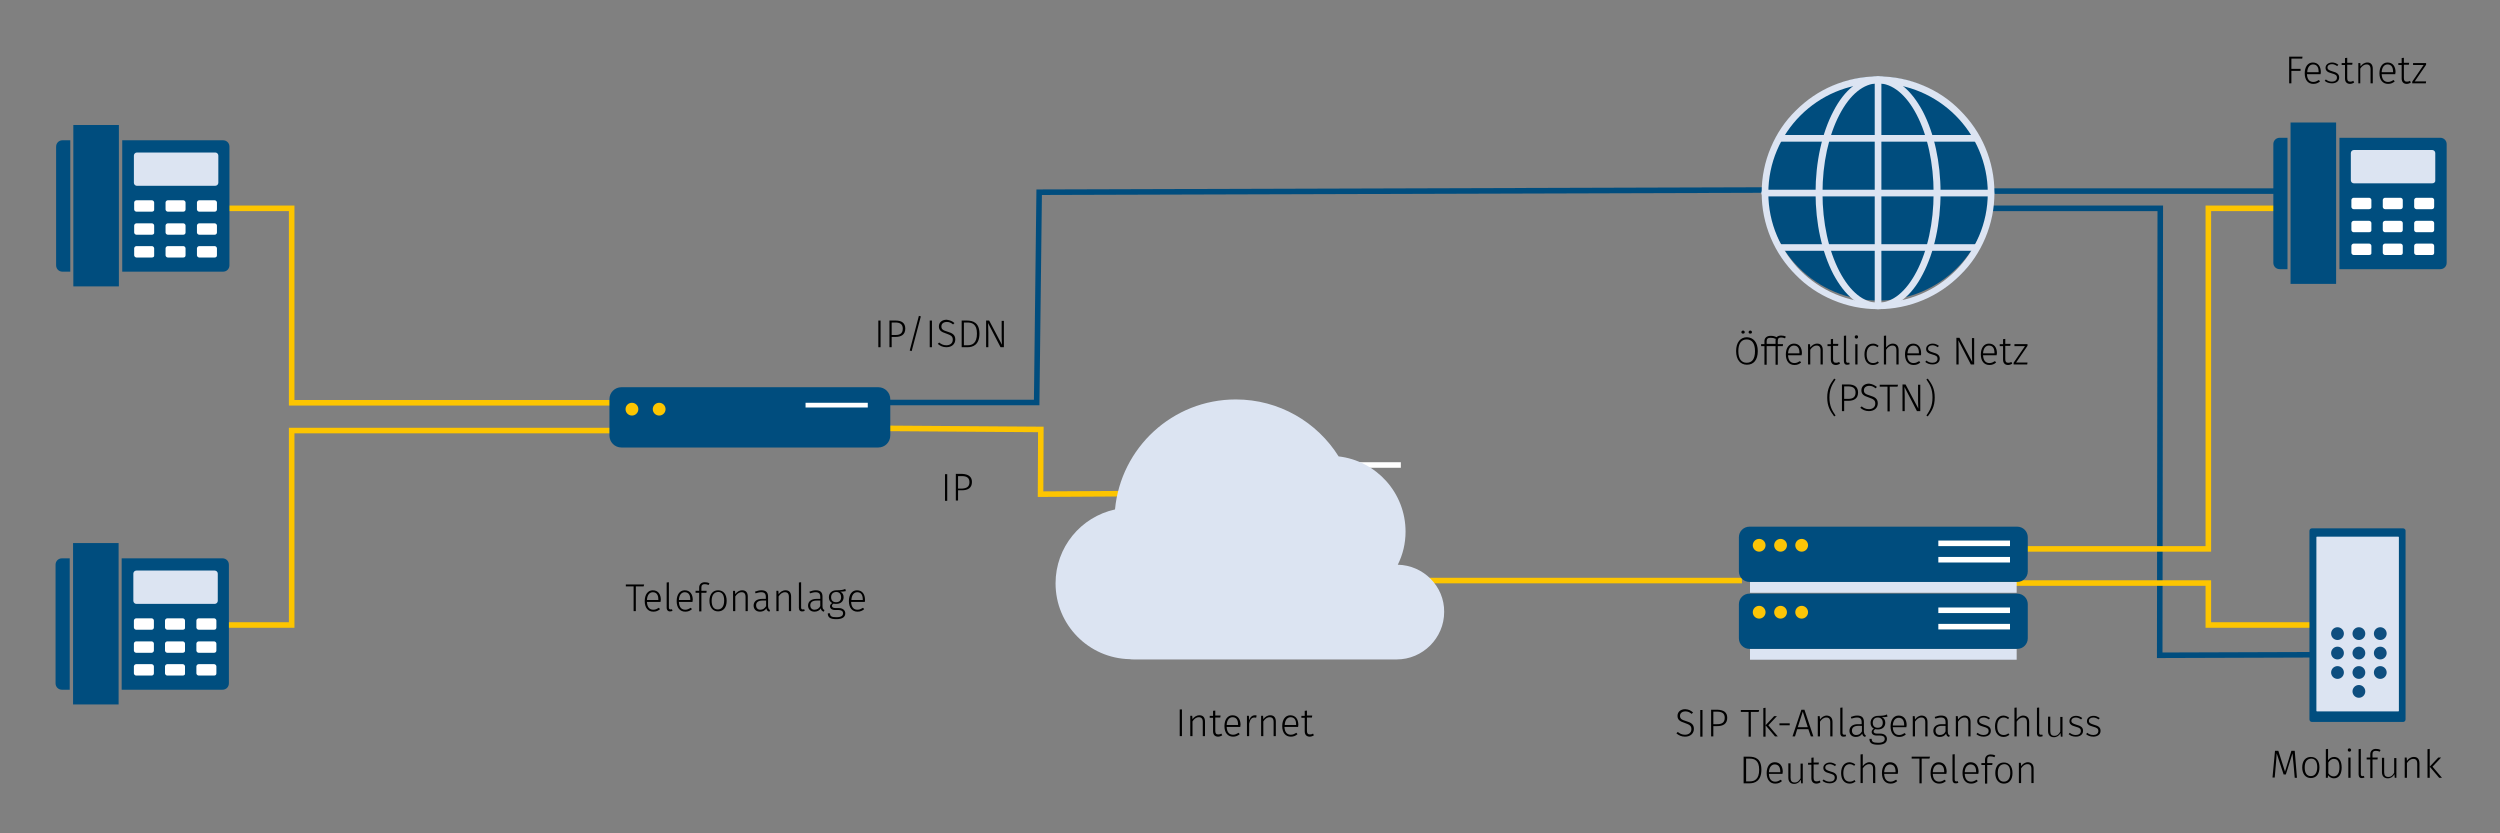 <?xml version="1.0" encoding="utf-8"?>
<!-- Generator: Adobe Illustrator 24.3.0, SVG Export Plug-In . SVG Version: 6.00 Build 0)  -->
<svg version="1.1" xmlns="http://www.w3.org/2000/svg" xmlns:xlink="http://www.w3.org/1999/xlink" x="0px" y="0px"
	 viewBox="0 0 900 300" style="enable-background:new 0 0 900 300;" xml:space="preserve">
<rect x="0" y="0" width="900" height="300" fill="#808080" stroke="none"/>
<style type="text/css">
	.st0{display:none;}
	.st1{display:inline;fill:none;stroke:#000000;stroke-width:0.1;stroke-miterlimit:10;}
	.st2{fill:#FFFFFF;}
	.st3{fill:none;stroke:#004D7E;stroke-width:2;stroke-miterlimit:10;}
	.st4{fill:none;stroke:#FDC500;stroke-width:2;stroke-miterlimit:10;}
	.st5{fill:#004D7E;stroke:#FDC500;stroke-width:2;stroke-miterlimit:10;}
	.st6{fill:#004D7E;stroke:#004D7E;stroke-width:2;stroke-miterlimit:10;}
	.st7{fill:#DCE4F2;}
	.st8{fill:#004D7E;}
	.st9{fill:#004E7F;}
	.st10{fill:#0E4E7F;}
	.st11{fill:#FDC506;}
	.st12{fill:#004D7E;stroke:#004D7E;stroke-miterlimit:10;}
	.st13{fill:#FDC500;stroke:#004D7E;stroke-miterlimit:10;}
</style>
<g id="Ebene_2" class="st0">
</g>
<g id="Ebene_1">
	<g>
		<path d="M632.8,126.4c0,3.2-1.5,4.9-3.9,4.9c-2.3,0-3.9-1.7-3.9-4.9c0-3.2,1.6-5,3.9-5C631.2,121.5,632.8,123.2,632.8,126.4z
			 M625.8,126.4c0,2.9,1.2,4.2,3,4.2c1.9,0,3-1.3,3-4.2c0-2.9-1.2-4.2-3-4.2C627,122.2,625.8,123.5,625.8,126.4z M628.1,119.6
			c0,0.3-0.2,0.5-0.6,0.5s-0.6-0.2-0.6-0.5s0.2-0.6,0.6-0.6S628.1,119.3,628.1,119.6z M630.7,119.6c0,0.3-0.2,0.5-0.6,0.5
			s-0.6-0.2-0.6-0.5s0.2-0.6,0.6-0.6S630.7,119.3,630.7,119.6z"/>
		<path d="M640,122.7v1.2h1.9l-0.1,0.7H640v6.7h-0.8v-6.7H636v6.7h-0.8v-6.7H634v-0.7h1.2v-1.1c0-1.1,0.8-1.9,2.2-1.9
			c0.8,0,1.4,0.1,2.2,0.5c0.3-0.4,0.9-0.6,1.6-0.6c0.6,0,1.2,0.1,1.7,0.4l-0.3,0.6c-0.5-0.2-0.9-0.3-1.4-0.3
			C640.4,121.5,640,121.8,640,122.7z M639.2,122.7c0-0.3,0-0.5,0.1-0.7c-0.7-0.3-1.2-0.4-1.9-0.4c-1,0-1.4,0.4-1.4,1.2v1h3.2V122.7z
			"/>
		<path d="M648.6,127.9h-4.9c0.1,2,1,2.8,2.3,2.8c0.8,0,1.3-0.3,2-0.7l0.4,0.5c-0.7,0.6-1.4,0.9-2.4,0.9c-1.9,0-3.1-1.4-3.1-3.8
			c0-2.3,1.1-3.9,2.9-3.9c1.9,0,2.9,1.4,2.9,3.5C648.6,127.5,648.6,127.7,648.6,127.9z M647.8,127c0-1.6-0.6-2.6-2-2.6
			c-1.1,0-2,0.9-2.1,2.8h4.1V127z"/>
		<path d="M656.2,126v5.2h-0.8v-5.1c0-1.2-0.5-1.7-1.4-1.7c-1,0-1.7,0.6-2.3,1.5v5.3h-0.8v-7.3h0.7l0.1,1.2c0.6-0.8,1.4-1.4,2.5-1.4
			C655.5,123.7,656.2,124.6,656.2,126z"/>
		<path d="M662.4,130.9c-0.4,0.3-1,0.5-1.5,0.5c-1.1,0-1.8-0.7-1.8-1.9v-4.9h-1.2v-0.7h1.2v-1.8l0.8-0.1v1.8h1.9l-0.1,0.7h-1.8v4.8
			c0,0.9,0.3,1.3,1.1,1.3c0.4,0,0.8-0.1,1.1-0.3L662.4,130.9z"/>
		<path d="M663.8,130v-9.1l0.8-0.1v9.1c0,0.5,0.2,0.7,0.6,0.7c0.2,0,0.4,0,0.5-0.1l0.2,0.6c-0.2,0.1-0.5,0.2-0.8,0.2
			C664.3,131.4,663.8,130.9,663.8,130z"/>
		<path d="M668.9,121.3c0,0.3-0.2,0.6-0.6,0.6c-0.4,0-0.6-0.3-0.6-0.6s0.2-0.6,0.6-0.6C668.7,120.7,668.9,120.9,668.9,121.3z
			 M668.7,131.2h-0.8v-7.3h0.8V131.2z"/>
		<path d="M676.3,124.5l-0.4,0.5c-0.5-0.4-1-0.6-1.6-0.6c-1.3,0-2.3,1-2.3,3.2c0,2.1,0.9,3.1,2.3,3.1c0.7,0,1.2-0.2,1.7-0.6l0.4,0.5
			c-0.6,0.5-1.3,0.8-2.1,0.8c-1.9,0-3.1-1.4-3.1-3.8c0-2.4,1.2-3.9,3.1-3.9C675,123.7,675.6,123.9,676.3,124.5z"/>
		<path d="M683.5,126v5.2h-0.8v-5.1c0-1.2-0.5-1.7-1.4-1.7c-1,0-1.7,0.6-2.3,1.5v5.3h-0.8v-10.3l0.8-0.1v4.3
			c0.6-0.8,1.4-1.4,2.4-1.4C682.8,123.7,683.5,124.6,683.5,126z"/>
		<path d="M691.5,127.9h-4.9c0.1,2,1,2.8,2.3,2.8c0.8,0,1.3-0.3,2-0.7l0.4,0.5c-0.7,0.6-1.4,0.9-2.4,0.9c-1.9,0-3.1-1.4-3.1-3.8
			c0-2.3,1.1-3.9,2.9-3.9c1.9,0,2.9,1.4,2.9,3.5C691.6,127.5,691.6,127.7,691.5,127.9z M690.8,127c0-1.6-0.6-2.6-2-2.6
			c-1.1,0-2,0.9-2.1,2.8h4.1V127z"/>
		<path d="M698,124.5l-0.4,0.5c-0.6-0.4-1.2-0.7-1.9-0.7c-1,0-1.6,0.5-1.6,1.2c0,0.7,0.5,1,1.8,1.4c1.6,0.4,2.4,1,2.4,2.2
			c0,1.4-1.2,2.1-2.6,2.1c-1.2,0-2-0.4-2.6-0.9l0.4-0.5c0.6,0.5,1.3,0.8,2.2,0.8c1,0,1.8-0.5,1.8-1.4c0-0.9-0.4-1.2-1.9-1.6
			c-1.6-0.4-2.2-1-2.2-2c0-1.1,1-1.9,2.4-1.9C696.6,123.7,697.3,124,698,124.5z"/>
		<path d="M710.6,131.2h-1.1l-4.5-8.7c0,0.7,0.1,1.6,0.1,3.3v5.4h-0.8v-9.6h1.1l4.6,8.7c0-0.4-0.1-1.6-0.1-2.8v-5.8h0.8V131.2z"/>
		<path d="M718.8,127.9h-4.9c0.1,2,1,2.8,2.3,2.8c0.8,0,1.3-0.3,2-0.7l0.4,0.5c-0.7,0.6-1.4,0.9-2.4,0.9c-1.9,0-3.1-1.4-3.1-3.8
			c0-2.3,1.1-3.9,2.9-3.9c1.9,0,2.9,1.4,2.9,3.5C718.8,127.5,718.8,127.7,718.8,127.9z M718,127c0-1.6-0.6-2.6-2-2.6
			c-1.1,0-2,0.9-2.1,2.8h4.1V127z"/>
		<path d="M724.4,130.9c-0.4,0.3-1,0.5-1.5,0.5c-1.1,0-1.8-0.7-1.8-1.9v-4.9h-1.2v-0.7h1.2v-1.8l0.8-0.1v1.8h1.9l-0.1,0.7h-1.8v4.8
			c0,0.9,0.3,1.3,1.1,1.3c0.4,0,0.8-0.1,1.1-0.3L724.4,130.9z"/>
		<path d="M729.9,124.5l-4.1,6h4.1l-0.1,0.7h-4.9v-0.6l4.1-6h-3.8v-0.7h4.7V124.5z"/>
		<path d="M660.8,136.6c-1.2,1.8-2.2,3.4-2.2,6.5c0,3,0.9,4.6,2.2,6.5l-0.5,0.3c-1.4-1.9-2.5-3.6-2.5-6.8s1.1-4.9,2.5-6.8
			L660.8,136.6z"/>
		<path d="M668.9,141.3c0,2.2-1.5,3-3.6,3h-1.4v3.7h-0.8v-9.6h2.3C667.6,138.4,668.9,139.3,668.9,141.3z M668,141.3
			c0-1.6-1-2.2-2.7-2.2h-1.4v4.5h1.4C666.9,143.6,668,143.1,668,141.3z"/>
		<path d="M675.7,139.3l-0.5,0.5c-0.7-0.6-1.4-0.9-2.2-0.9c-1.2,0-2,0.6-2,1.6c0,1,0.5,1.4,2.2,1.9c1.7,0.5,2.8,1.1,2.8,2.8
			c0,1.6-1.2,2.8-3.2,2.8c-1.3,0-2.3-0.5-3.1-1.2l0.5-0.5c0.7,0.6,1.5,1,2.6,1c1.3,0,2.3-0.7,2.3-2c0-1.2-0.6-1.6-2.3-2.2
			c-1.9-0.6-2.7-1.2-2.7-2.6c0-1.4,1.1-2.4,2.8-2.4C674.2,138.3,674.9,138.7,675.7,139.3z"/>
		<path d="M683.1,139.2h-2.8v8.9h-0.8v-8.9h-2.8v-0.7h6.6L683.1,139.2z"/>
		<path d="M691.2,148h-1.1l-4.5-8.7c0,0.7,0.1,1.6,0.1,3.3v5.4h-0.8v-9.6h1.1l4.6,8.7c0-0.4-0.1-1.6-0.1-2.8v-5.8h0.8V148z"/>
		<path d="M696.5,143.1c0,3.3-1.1,4.9-2.5,6.8l-0.5-0.3c1.2-1.8,2.2-3.4,2.2-6.5c0-3.1-0.9-4.6-2.2-6.5l0.5-0.3
			C695.4,138.2,696.5,139.8,696.5,143.1z"/>
	</g>
	<g>
		<path d="M231.7,211.1h-2.8v8.9h-0.8v-8.9h-2.8v-0.7h6.6L231.7,211.1z"/>
		<path d="M237.8,216.7h-4.9c0.1,2,1,2.8,2.3,2.8c0.8,0,1.3-0.3,2-0.7l0.4,0.5c-0.7,0.6-1.4,0.9-2.4,0.9c-1.9,0-3.1-1.4-3.1-3.8
			c0-2.3,1.1-3.9,2.9-3.9c1.9,0,2.9,1.4,2.9,3.5C237.8,216.3,237.8,216.5,237.8,216.7z M237,215.8c0-1.6-0.6-2.6-2-2.6
			c-1.1,0-2,0.9-2.1,2.8h4.1V215.8z"/>
		<path d="M240,218.8v-9.1l0.8-0.1v9.1c0,0.5,0.2,0.7,0.6,0.7c0.2,0,0.4,0,0.5-0.1l0.2,0.6c-0.2,0.1-0.5,0.2-0.8,0.2
			C240.6,220.2,240,219.7,240,218.8z"/>
		<path d="M249.3,216.7h-4.9c0.1,2,1,2.8,2.3,2.8c0.8,0,1.3-0.3,2-0.7l0.4,0.5c-0.7,0.6-1.4,0.9-2.4,0.9c-1.9,0-3.1-1.4-3.1-3.8
			c0-2.3,1.1-3.9,2.9-3.9c1.9,0,2.9,1.4,2.9,3.5C249.3,216.3,249.3,216.5,249.3,216.7z M248.5,215.8c0-1.6-0.6-2.6-2-2.6
			c-1.1,0-2,0.9-2.1,2.8h4.1V215.8z"/>
		<path d="M252.5,211.5v1.2h1.9l-0.1,0.7h-1.8v6.7h-0.8v-6.7h-1.3v-0.7h1.3v-1.2c0-1.1,0.8-1.9,2-1.9c0.6,0,1.2,0.1,1.7,0.4
			l-0.3,0.6c-0.5-0.2-0.9-0.3-1.4-0.3C252.9,210.3,252.5,210.6,252.5,211.5z"/>
		<path d="M261.6,216.3c0,2.4-1.2,3.8-3.1,3.8c-1.9,0-3.1-1.5-3.1-3.8s1.2-3.8,3.1-3.8C260.4,212.5,261.6,213.9,261.6,216.3z
			 M256.2,216.3c0,2.1,0.8,3.1,2.2,3.1s2.3-1.1,2.3-3.2c0-2.1-0.8-3.1-2.2-3.1C257.1,213.2,256.2,214.2,256.2,216.3z"/>
		<path d="M269.2,214.8v5.2h-0.8v-5.1c0-1.2-0.5-1.7-1.4-1.7c-1,0-1.7,0.6-2.3,1.5v5.3h-0.8v-7.3h0.7l0.1,1.2
			c0.6-0.8,1.4-1.4,2.5-1.4C268.5,212.5,269.2,213.3,269.2,214.8z"/>
		<path d="M277.2,219.6l-0.2,0.6c-0.6-0.1-1-0.5-1.1-1.2c-0.5,0.8-1.3,1.2-2.3,1.2c-1.4,0-2.3-0.9-2.3-2.2c0-1.5,1.2-2.4,3-2.4h1.4
			v-0.7c0-1.2-0.5-1.7-1.7-1.7c-0.6,0-1.3,0.2-2,0.4l-0.2-0.6c0.8-0.3,1.5-0.5,2.3-0.5c1.7,0,2.4,0.8,2.4,2.3v3.5
			C276.6,219.2,276.8,219.4,277.2,219.6z M275.8,218.2v-2h-1.3c-1.5,0-2.3,0.6-2.3,1.7c0,1,0.6,1.6,1.5,1.6
			C274.7,219.5,275.3,219,275.8,218.2z"/>
		<path d="M284.8,214.8v5.2H284v-5.1c0-1.2-0.5-1.7-1.4-1.7c-1,0-1.7,0.6-2.3,1.5v5.3h-0.8v-7.3h0.7l0.1,1.2
			c0.6-0.8,1.4-1.4,2.5-1.4C284.1,212.5,284.8,213.3,284.8,214.8z"/>
		<path d="M287.6,218.8v-9.1l0.8-0.1v9.1c0,0.5,0.2,0.7,0.6,0.7c0.2,0,0.4,0,0.5-0.1l0.2,0.6c-0.2,0.1-0.5,0.2-0.8,0.2
			C288.1,220.2,287.6,219.7,287.6,218.8z"/>
		<path d="M296.8,219.6l-0.2,0.6c-0.6-0.1-1-0.5-1.1-1.2c-0.5,0.8-1.3,1.2-2.3,1.2c-1.4,0-2.3-0.9-2.3-2.2c0-1.5,1.2-2.4,3-2.4h1.4
			v-0.7c0-1.2-0.5-1.7-1.7-1.7c-0.6,0-1.3,0.2-2,0.4l-0.2-0.6c0.8-0.3,1.5-0.5,2.3-0.5c1.7,0,2.4,0.8,2.4,2.3v3.5
			C296.1,219.2,296.4,219.4,296.8,219.6z M295.3,218.2v-2H294c-1.5,0-2.3,0.6-2.3,1.7c0,1,0.6,1.6,1.5,1.6
			C294.2,219.5,294.9,219,295.3,218.2z"/>
		<path d="M304.5,212.8c-0.5,0.1-1.1,0.2-2,0.2c0.8,0.4,1.2,1,1.2,2c0,1.4-1,2.4-2.6,2.4c-0.4,0-0.7,0-1-0.1
			c-0.4,0.2-0.6,0.5-0.6,0.8c0,0.4,0.3,0.8,1.2,0.8h1.2c1.5,0,2.4,0.8,2.4,1.9c0,1.3-1,2.1-3.2,2.1c-2.2,0-3.1-0.6-3.1-2.1h0.8
			c0,1,0.5,1.4,2.3,1.4c1.7,0,2.4-0.5,2.4-1.4c0-0.8-0.6-1.2-1.7-1.2h-1.2c-1.2,0-1.8-0.6-1.8-1.3c0-0.5,0.3-0.9,0.8-1.2
			c-0.8-0.4-1.2-1.1-1.2-2.1c0-1.5,1.1-2.5,2.7-2.5c2,0,2.5-0.2,3.2-0.5L304.5,212.8z M299.2,215c0,1.2,0.7,1.8,1.8,1.8
			c1.2,0,1.8-0.7,1.8-1.8c0-1.1-0.6-1.9-1.8-1.9C299.8,213.2,299.2,213.9,299.2,215z"/>
		<path d="M311.3,216.7h-4.9c0.1,2,1,2.8,2.3,2.8c0.8,0,1.3-0.3,2-0.7l0.4,0.5c-0.7,0.6-1.4,0.9-2.4,0.9c-1.9,0-3.1-1.4-3.1-3.8
			c0-2.3,1.1-3.9,2.9-3.9c1.9,0,2.9,1.4,2.9,3.5C311.4,216.3,311.4,216.5,311.3,216.7z M310.6,215.8c0-1.6-0.6-2.6-2-2.6
			c-1.1,0-2,0.9-2.1,2.8h4.1V215.8z"/>
	</g>
	<g>
		<path d="M341,180.3h-0.8v-9.6h0.8V180.3z"/>
		<path d="M349.9,173.5c0,2.2-1.5,3-3.6,3h-1.4v3.7h-0.8v-9.6h2.3C348.6,170.7,349.9,171.6,349.9,173.5z M349,173.6
			c0-1.6-1-2.2-2.7-2.2h-1.4v4.5h1.4C347.9,175.8,349,175.3,349,173.6z"/>
	</g>
	<g>
		<path d="M824.1,20.4h4.8l-0.1,0.7h-3.9v3.7h3.3v0.7h-3.3V30h-0.8V20.4z"/>
		<path d="M835.4,26.7h-4.9c0.1,2,1,2.8,2.3,2.8c0.8,0,1.3-0.3,2-0.7l0.4,0.5c-0.7,0.6-1.4,0.9-2.4,0.9c-1.9,0-3.1-1.4-3.1-3.8
			c0-2.3,1.1-3.9,2.9-3.9c1.9,0,2.9,1.4,2.9,3.5C835.5,26.3,835.4,26.5,835.4,26.7z M834.7,25.8c0-1.6-0.6-2.6-2-2.6
			c-1.1,0-2,0.9-2.1,2.8h4.1V25.8z"/>
		<path d="M841.8,23.3l-0.4,0.5c-0.6-0.4-1.2-0.7-1.9-0.7c-1,0-1.6,0.5-1.6,1.2c0,0.7,0.5,1,1.8,1.4c1.6,0.4,2.4,1,2.4,2.2
			c0,1.4-1.2,2.1-2.6,2.1c-1.2,0-2-0.4-2.6-0.9l0.4-0.5c0.6,0.5,1.3,0.8,2.2,0.8c1,0,1.8-0.5,1.8-1.4c0-0.9-0.4-1.2-1.9-1.6
			c-1.6-0.4-2.2-1-2.2-2c0-1.1,1-1.9,2.4-1.9C840.4,22.5,841.1,22.8,841.8,23.3z"/>
		<path d="M847.5,29.7c-0.4,0.3-1,0.5-1.5,0.5c-1.1,0-1.8-0.7-1.8-1.9v-4.9h-1.2v-0.7h1.2v-1.8l0.8-0.1v1.8h1.9l-0.1,0.7H845v4.8
			c0,0.9,0.3,1.3,1.1,1.3c0.4,0,0.8-0.1,1.1-0.3L847.5,29.7z"/>
		<path d="M854.2,24.8V30h-0.8v-5.1c0-1.2-0.5-1.7-1.4-1.7c-1,0-1.7,0.6-2.3,1.5V30H849v-7.3h0.7l0.1,1.2c0.6-0.8,1.4-1.4,2.5-1.4
			C853.5,22.5,854.2,23.3,854.2,24.8z"/>
		<path d="M862.3,26.7h-4.9c0.1,2,1,2.8,2.3,2.8c0.8,0,1.3-0.3,2-0.7l0.4,0.5c-0.7,0.6-1.4,0.9-2.4,0.9c-1.9,0-3.1-1.4-3.1-3.8
			c0-2.3,1.1-3.9,2.9-3.9c1.9,0,2.9,1.4,2.9,3.5C862.3,26.3,862.3,26.5,862.3,26.7z M861.5,25.8c0-1.6-0.6-2.6-2-2.6
			c-1.1,0-2,0.9-2.1,2.8h4.1V25.8z"/>
		<path d="M867.9,29.7c-0.4,0.3-1,0.5-1.5,0.5c-1.1,0-1.8-0.7-1.8-1.9v-4.9h-1.2v-0.7h1.2v-1.8l0.8-0.1v1.8h1.9l-0.1,0.7h-1.8v4.8
			c0,0.9,0.3,1.3,1.1,1.3c0.4,0,0.8-0.1,1.1-0.3L867.9,29.7z"/>
		<path d="M873.4,23.3l-4.1,6h4.1l-0.1,0.7h-4.9v-0.6l4.1-6h-3.8v-0.7h4.7V23.3z"/>
	</g>
	<g>
		<path d="M826.9,280h-0.8l-0.4-4.6c-0.2-1.5-0.3-3.3-0.4-4.2l-2.4,7.6h-0.8l-2.5-7.6c0,1-0.2,2.7-0.3,4.1l-0.4,4.6h-0.8l0.9-9.6
			h1.2l2.4,7.5l2.3-7.5h1.2L826.9,280z"/>
		<path d="M835,276.3c0,2.4-1.2,3.8-3.1,3.8c-1.9,0-3.1-1.5-3.1-3.8c0-2.4,1.2-3.8,3.1-3.8C833.9,272.5,835,273.9,835,276.3z
			 M829.7,276.3c0,2.1,0.8,3.1,2.2,3.1s2.3-1.1,2.3-3.2c0-2.1-0.8-3.1-2.2-3.1C830.5,273.2,829.7,274.2,829.7,276.3z"/>
		<path d="M843,276.3c0,2.4-1,3.9-2.8,3.9c-0.9,0-1.6-0.5-2.1-1.1l-0.1,0.9h-0.7v-10.3l0.8-0.1v4.1c0.5-0.7,1.2-1.2,2.2-1.2
			C842,272.5,843,273.9,843,276.3z M842.2,276.3c0-2.2-0.7-3.1-2-3.1c-1,0-1.5,0.6-2,1.3v3.9c0.5,0.7,1.1,1.1,1.9,1.1
			C841.4,279.5,842.2,278.4,842.2,276.3z"/>
		<path d="M846.4,270c0,0.3-0.2,0.6-0.6,0.6c-0.4,0-0.6-0.3-0.6-0.6s0.2-0.6,0.6-0.6C846.2,269.5,846.4,269.7,846.4,270z M846.2,280
			h-0.8v-7.3h0.8V280z"/>
		<path d="M849.1,278.8v-9.1l0.8-0.1v9.1c0,0.5,0.2,0.7,0.6,0.7c0.2,0,0.4,0,0.5-0.1l0.2,0.6c-0.2,0.1-0.5,0.2-0.8,0.2
			C849.6,280.2,849.1,279.7,849.1,278.8z"/>
		<path d="M854.1,271.5v1.2h1.9l-0.1,0.7h-1.8v6.7h-0.8v-6.7H852v-0.7h1.3v-1.2c0-1.1,0.8-1.9,2-1.9c0.6,0,1.2,0.1,1.7,0.4l-0.3,0.6
			c-0.5-0.2-0.9-0.3-1.4-0.3C854.5,270.3,854.1,270.6,854.1,271.5z"/>
		<path d="M862.8,280h-0.7l-0.1-1.3c-0.5,0.9-1.3,1.5-2.4,1.5c-1.3,0-2.1-0.8-2.1-2.2v-5.2h0.8v5.2c0,1.2,0.5,1.7,1.5,1.7
			c1,0,1.6-0.6,2.1-1.5v-5.3h0.8V280z"/>
		<path d="M871,274.8v5.2h-0.8v-5.1c0-1.2-0.5-1.7-1.4-1.7c-1,0-1.7,0.6-2.3,1.5v5.3h-0.8v-7.3h0.7l0.1,1.2c0.6-0.8,1.4-1.4,2.5-1.4
			C870.3,272.5,871,273.3,871,274.8z"/>
		<path d="M874.7,280h-0.8v-10.3l0.8-0.1V280z M875.7,276l3.4,4h-1l-3.4-4l3.1-3.3h1L875.7,276z"/>
	</g>
	<g>
		<path d="M425.5,265h-0.8v-9.6h0.8V265z"/>
		<path d="M433.8,259.8v5.2H433v-5.1c0-1.2-0.5-1.7-1.4-1.7c-1,0-1.7,0.6-2.3,1.5v5.3h-0.8v-7.3h0.7l0.1,1.2
			c0.6-0.8,1.4-1.4,2.5-1.4C433.1,257.5,433.8,258.3,433.8,259.8z"/>
		<path d="M440,264.7c-0.4,0.3-1,0.5-1.5,0.5c-1.1,0-1.8-0.7-1.8-1.9v-4.9h-1.2v-0.7h1.2v-1.8l0.8-0.1v1.8h1.9l-0.1,0.7h-1.8v4.8
			c0,0.9,0.3,1.3,1.1,1.3c0.4,0,0.8-0.1,1.1-0.3L440,264.7z"/>
		<path d="M446.5,261.7h-4.9c0.1,2,1,2.8,2.3,2.8c0.8,0,1.3-0.3,2-0.7l0.4,0.5c-0.7,0.6-1.4,0.9-2.4,0.9c-1.9,0-3.1-1.4-3.1-3.8
			c0-2.3,1.1-3.9,2.9-3.9c1.9,0,2.9,1.4,2.9,3.5C446.5,261.3,446.5,261.5,446.5,261.7z M445.7,260.8c0-1.6-0.6-2.6-2-2.6
			c-1.1,0-2,0.9-2.1,2.8h4.1V260.8z"/>
		<path d="M452.4,257.6l-0.2,0.8c-0.2-0.1-0.4-0.1-0.6-0.1c-1,0-1.6,0.7-1.9,2.2v4.5h-0.8v-7.3h0.7l0.1,1.6c0.4-1.2,1.1-1.8,2.1-1.8
			C451.9,257.5,452.2,257.5,452.4,257.6z"/>
		<path d="M459.3,259.8v5.2h-0.8v-5.1c0-1.2-0.5-1.7-1.4-1.7c-1,0-1.7,0.6-2.3,1.5v5.3H454v-7.3h0.7l0.1,1.2
			c0.6-0.8,1.4-1.4,2.5-1.4C458.6,257.5,459.3,258.3,459.3,259.8z"/>
		<path d="M467.3,261.7h-4.9c0.1,2,1,2.8,2.3,2.8c0.8,0,1.3-0.3,2-0.7l0.4,0.5c-0.7,0.6-1.4,0.9-2.4,0.9c-1.9,0-3.1-1.4-3.1-3.8
			c0-2.3,1.1-3.9,2.9-3.9c1.9,0,2.9,1.4,2.9,3.5C467.4,261.3,467.3,261.5,467.3,261.7z M466.6,260.8c0-1.6-0.6-2.6-2-2.6
			c-1.1,0-2,0.9-2.1,2.8h4.1V260.8z"/>
		<path d="M473,264.7c-0.4,0.3-1,0.5-1.5,0.5c-1.1,0-1.8-0.7-1.8-1.9v-4.9h-1.2v-0.7h1.2v-1.8l0.8-0.1v1.8h1.9l-0.1,0.7h-1.8v4.8
			c0,0.9,0.3,1.3,1.1,1.3c0.4,0,0.8-0.1,1.1-0.3L473,264.7z"/>
	</g>
	<g>
		<path d="M609.5,256.5L609,257c-0.7-0.6-1.4-0.9-2.2-0.9c-1.2,0-2,0.6-2,1.6c0,1,0.5,1.4,2.2,1.9c1.7,0.5,2.8,1.1,2.8,2.8
			c0,1.6-1.2,2.8-3.2,2.8c-1.3,0-2.3-0.5-3.1-1.2l0.5-0.5c0.7,0.6,1.5,1,2.6,1c1.3,0,2.3-0.7,2.3-2c0-1.2-0.6-1.6-2.3-2.2
			c-1.9-0.6-2.7-1.2-2.7-2.6c0-1.4,1.1-2.4,2.8-2.4C608,255.4,608.7,255.8,609.5,256.5z"/>
		<path d="M612.9,265.2h-0.8v-9.6h0.8V265.2z"/>
		<path d="M621.8,258.4c0,2.2-1.5,3-3.6,3h-1.4v3.7H616v-9.6h2.3C620.5,255.6,621.8,256.4,621.8,258.4z M620.9,258.4
			c0-1.6-1-2.2-2.7-2.2h-1.4v4.5h1.4C619.8,260.7,620.9,260.2,620.9,258.4z"/>
		<path d="M633.1,256.3h-2.8v8.9h-0.8v-8.9h-2.8v-0.7h6.6L633.1,256.3z"/>
		<path d="M635.6,265.2h-0.8v-10.3l0.8-0.1V265.2z M636.6,261.1l3.4,4h-1l-3.4-4l3.1-3.3h1L636.6,261.1z"/>
		<path d="M640.6,260.4h3.7v0.7h-3.7V260.4z"/>
		<path d="M651,262.5h-4l-0.8,2.6h-0.9l3.2-9.6h1.1l3.2,9.6h-0.9L651,262.5z M650.8,261.8l-1.8-5.6l-1.8,5.6H650.8z"/>
		<path d="M659.7,259.9v5.2h-0.8V260c0-1.2-0.5-1.7-1.4-1.7c-1,0-1.7,0.6-2.3,1.5v5.3h-0.8v-7.3h0.7l0.1,1.2
			c0.6-0.8,1.4-1.4,2.5-1.4C659,257.7,659.7,258.5,659.7,259.9z"/>
		<path d="M662.5,263.9v-9.1l0.8-0.1v9.1c0,0.5,0.2,0.7,0.6,0.7c0.2,0,0.4,0,0.5-0.1l0.2,0.6c-0.2,0.1-0.5,0.2-0.8,0.2
			C663.1,265.3,662.5,264.9,662.5,263.9z"/>
		<path d="M671.7,264.7l-0.2,0.6c-0.6-0.1-1-0.5-1.1-1.2c-0.5,0.8-1.3,1.2-2.3,1.2c-1.4,0-2.3-0.9-2.3-2.2c0-1.5,1.2-2.4,3-2.4h1.4
			V260c0-1.2-0.5-1.7-1.7-1.7c-0.6,0-1.3,0.2-2,0.4l-0.2-0.6c0.8-0.3,1.5-0.5,2.3-0.5c1.7,0,2.4,0.8,2.4,2.3v3.5
			C671.1,264.3,671.3,264.6,671.7,264.7z M670.3,263.3v-2H669c-1.5,0-2.3,0.6-2.3,1.7c0,1,0.6,1.6,1.5,1.6
			C669.2,264.6,669.8,264.2,670.3,263.3z"/>
		<path d="M679.5,258c-0.5,0.1-1.1,0.2-2,0.2c0.8,0.4,1.2,1,1.2,2c0,1.4-1,2.4-2.6,2.4c-0.3,0-0.7,0-1-0.1c-0.4,0.2-0.6,0.5-0.6,0.8
			c0,0.4,0.3,0.8,1.2,0.8h1.2c1.5,0,2.4,0.8,2.4,1.9c0,1.3-1,2.1-3.2,2.1c-2.2,0-3.1-0.6-3.1-2.1h0.8c0,1,0.5,1.4,2.3,1.4
			c1.7,0,2.4-0.5,2.4-1.4c0-0.8-0.6-1.2-1.7-1.2h-1.2c-1.2,0-1.8-0.6-1.8-1.3c0-0.5,0.3-0.9,0.8-1.2c-0.8-0.4-1.2-1.1-1.2-2.1
			c0-1.5,1.1-2.5,2.7-2.5c2,0,2.5-0.2,3.2-0.5L679.5,258z M674.2,260.2c0,1.2,0.7,1.8,1.8,1.8c1.2,0,1.8-0.7,1.8-1.8
			c0-1.1-0.6-1.9-1.8-1.9C674.8,258.3,674.2,259.1,674.2,260.2z"/>
		<path d="M686.3,261.8h-4.9c0.1,2,1,2.8,2.3,2.8c0.8,0,1.3-0.3,2-0.7l0.4,0.5c-0.7,0.6-1.4,0.9-2.4,0.9c-1.9,0-3.1-1.4-3.1-3.8
			c0-2.3,1.1-3.9,2.9-3.9c1.9,0,2.9,1.4,2.9,3.5C686.3,261.4,686.3,261.7,686.3,261.8z M685.5,261c0-1.6-0.6-2.6-2-2.6
			c-1.1,0-2,0.9-2.1,2.8h4.1V261z"/>
		<path d="M693.9,259.9v5.2h-0.8V260c0-1.2-0.5-1.7-1.4-1.7c-1,0-1.7,0.6-2.3,1.5v5.3h-0.8v-7.3h0.7l0.1,1.2
			c0.6-0.8,1.4-1.4,2.5-1.4C693.2,257.7,693.9,258.5,693.9,259.9z"/>
		<path d="M701.9,264.7l-0.2,0.6c-0.6-0.1-1-0.5-1.1-1.2c-0.5,0.8-1.3,1.2-2.3,1.2c-1.4,0-2.3-0.9-2.3-2.2c0-1.5,1.2-2.4,3-2.4h1.4
			V260c0-1.2-0.5-1.7-1.7-1.7c-0.6,0-1.3,0.2-2,0.4l-0.2-0.6c0.8-0.3,1.5-0.5,2.3-0.5c1.7,0,2.4,0.8,2.4,2.3v3.5
			C701.2,264.3,701.5,264.6,701.9,264.7z M700.4,263.3v-2h-1.3c-1.5,0-2.3,0.6-2.3,1.7c0,1,0.6,1.6,1.5,1.6
			C699.3,264.6,700,264.2,700.4,263.3z"/>
		<path d="M709.4,259.9v5.2h-0.8V260c0-1.2-0.5-1.7-1.4-1.7c-1,0-1.7,0.6-2.3,1.5v5.3h-0.8v-7.3h0.7l0.1,1.2
			c0.6-0.8,1.4-1.4,2.5-1.4C708.7,257.7,709.4,258.5,709.4,259.9z"/>
		<path d="M716.4,258.5L716,259c-0.6-0.4-1.2-0.7-1.9-0.7c-1,0-1.6,0.5-1.6,1.2c0,0.7,0.5,1,1.8,1.4c1.6,0.4,2.4,1,2.4,2.2
			c0,1.4-1.2,2.1-2.6,2.1c-1.2,0-2-0.4-2.6-0.9l0.4-0.5c0.6,0.5,1.3,0.8,2.2,0.8c1,0,1.8-0.5,1.8-1.4c0-0.9-0.4-1.2-1.9-1.6
			c-1.6-0.4-2.2-1-2.2-2c0-1.1,1-1.9,2.4-1.9C715,257.7,715.7,258,716.4,258.5z"/>
		<path d="M723.3,258.4l-0.4,0.5c-0.5-0.4-1-0.6-1.6-0.6c-1.3,0-2.3,1-2.3,3.2c0,2.1,0.9,3.1,2.3,3.1c0.7,0,1.2-0.2,1.7-0.6l0.4,0.5
			c-0.6,0.5-1.3,0.8-2.1,0.8c-1.9,0-3.1-1.4-3.1-3.8c0-2.4,1.2-3.9,3.1-3.9C722.1,257.7,722.7,257.9,723.3,258.4z"/>
		<path d="M730.5,259.9v5.2h-0.8V260c0-1.2-0.5-1.7-1.4-1.7c-1,0-1.7,0.6-2.3,1.5v5.3h-0.8v-10.3l0.8-0.1v4.3
			c0.6-0.8,1.4-1.4,2.4-1.4C729.8,257.7,730.5,258.5,730.5,259.9z"/>
		<path d="M733.3,263.9v-9.1l0.8-0.1v9.1c0,0.5,0.2,0.7,0.6,0.7c0.2,0,0.4,0,0.5-0.1l0.2,0.6c-0.2,0.1-0.5,0.2-0.8,0.2
			C733.9,265.3,733.3,264.9,733.3,263.9z"/>
		<path d="M742.6,265.2h-0.7l-0.1-1.3c-0.5,0.9-1.3,1.5-2.4,1.5c-1.3,0-2.1-0.8-2.1-2.2v-5.2h0.8v5.2c0,1.2,0.5,1.7,1.5,1.7
			c1,0,1.6-0.6,2.1-1.5v-5.3h0.8V265.2z"/>
		<path d="M749.6,258.5l-0.4,0.5c-0.6-0.4-1.2-0.7-1.9-0.7c-1,0-1.6,0.5-1.6,1.2c0,0.7,0.5,1,1.8,1.4c1.6,0.4,2.4,1,2.4,2.2
			c0,1.4-1.2,2.1-2.6,2.1c-1.2,0-2-0.4-2.6-0.9l0.4-0.5c0.6,0.5,1.3,0.8,2.2,0.8c1,0,1.8-0.5,1.8-1.4c0-0.9-0.4-1.2-1.9-1.6
			c-1.6-0.4-2.2-1-2.2-2c0-1.1,1-1.9,2.4-1.9C748.2,257.7,749,258,749.6,258.5z"/>
		<path d="M755.9,258.5l-0.4,0.5c-0.6-0.4-1.2-0.7-1.9-0.7c-1,0-1.6,0.5-1.6,1.2c0,0.7,0.5,1,1.8,1.4c1.6,0.4,2.4,1,2.4,2.2
			c0,1.4-1.2,2.1-2.6,2.1c-1.2,0-2-0.4-2.6-0.9l0.4-0.5c0.6,0.5,1.3,0.8,2.2,0.8c1,0,1.8-0.5,1.8-1.4c0-0.9-0.4-1.2-1.9-1.6
			c-1.6-0.4-2.2-1-2.2-2c0-1.1,1-1.9,2.4-1.9C754.5,257.7,755.2,258,755.9,258.5z"/>
		<path d="M634.1,277.1c0,4-2.3,4.9-4.3,4.9h-2.1v-9.6h1.9C631.9,272.4,634.1,273.1,634.1,277.1z M628.6,273.1v8.2h1.3
			c1.7,0,3.4-0.7,3.4-4.2c0-3.5-1.8-4-3.5-4H628.6z"/>
		<path d="M641.7,278.6h-4.9c0.1,2,1,2.8,2.3,2.8c0.8,0,1.3-0.3,2-0.7l0.4,0.5c-0.7,0.6-1.4,0.9-2.4,0.9c-1.9,0-3.1-1.4-3.1-3.8
			c0-2.3,1.1-3.9,2.9-3.9c1.9,0,2.9,1.4,2.9,3.5C641.7,278.2,641.7,278.5,641.7,278.6z M640.9,277.8c0-1.6-0.6-2.6-2-2.6
			c-1.1,0-2,0.9-2.1,2.8h4.1V277.8z"/>
		<path d="M649.1,282h-0.7l-0.1-1.3c-0.5,0.9-1.3,1.5-2.4,1.5c-1.3,0-2.1-0.8-2.1-2.2v-5.2h0.8v5.2c0,1.2,0.5,1.7,1.5,1.7
			c1,0,1.6-0.6,2.1-1.5v-5.3h0.8V282z"/>
		<path d="M655.4,281.6c-0.4,0.3-1,0.5-1.5,0.5c-1.1,0-1.8-0.7-1.8-1.9v-4.9h-1.2v-0.7h1.2v-1.8l0.8-0.1v1.8h1.9l-0.1,0.7h-1.8v4.8
			c0,0.9,0.3,1.3,1.1,1.3c0.4,0,0.8-0.1,1.1-0.3L655.4,281.6z"/>
		<path d="M661,275.3l-0.4,0.5c-0.6-0.4-1.2-0.7-1.9-0.7c-1,0-1.6,0.5-1.6,1.2c0,0.7,0.5,1,1.8,1.4c1.6,0.4,2.4,1,2.4,2.2
			c0,1.4-1.2,2.1-2.6,2.1c-1.2,0-2-0.4-2.6-0.9l0.4-0.5c0.6,0.5,1.3,0.8,2.2,0.8c1.1,0,1.8-0.5,1.8-1.4c0-0.9-0.4-1.2-1.9-1.6
			c-1.6-0.4-2.2-1-2.2-2c0-1.1,1.1-1.9,2.4-1.9C659.6,274.5,660.3,274.8,661,275.3z"/>
		<path d="M667.9,275.2l-0.4,0.5c-0.5-0.4-1-0.6-1.6-0.6c-1.3,0-2.3,1-2.3,3.2c0,2.1,0.9,3.1,2.3,3.1c0.7,0,1.2-0.2,1.7-0.6l0.4,0.5
			c-0.6,0.5-1.3,0.8-2.1,0.8c-1.9,0-3.1-1.4-3.1-3.8c0-2.4,1.2-3.9,3.1-3.9C666.6,274.5,667.3,274.7,667.9,275.2z"/>
		<path d="M675.1,276.7v5.2h-0.8v-5.1c0-1.2-0.5-1.7-1.4-1.7c-1,0-1.7,0.6-2.3,1.5v5.3h-0.8v-10.3l0.8-0.1v4.3
			c0.6-0.8,1.4-1.4,2.4-1.4C674.4,274.5,675.1,275.3,675.1,276.7z"/>
		<path d="M683.2,278.6h-4.9c0.1,2,1,2.8,2.3,2.8c0.8,0,1.3-0.3,2-0.7l0.4,0.5c-0.7,0.6-1.4,0.9-2.4,0.9c-1.9,0-3.1-1.4-3.1-3.8
			c0-2.3,1.1-3.9,2.9-3.9c1.9,0,2.9,1.4,2.9,3.5C683.2,278.2,683.2,278.5,683.2,278.6z M682.4,277.8c0-1.6-0.6-2.6-2-2.6
			c-1.1,0-2,0.9-2.1,2.8h4.1V277.8z"/>
		<path d="M694.6,273.1h-2.8v8.9H691v-8.9h-2.8v-0.7h6.6L694.6,273.1z"/>
		<path d="M700.7,278.6h-4.9c0.1,2,1,2.8,2.3,2.8c0.8,0,1.3-0.3,2-0.7l0.4,0.5c-0.7,0.6-1.4,0.9-2.4,0.9c-1.9,0-3.1-1.4-3.1-3.8
			c0-2.3,1.1-3.9,2.9-3.9c1.9,0,2.9,1.4,2.9,3.5C700.7,278.2,700.7,278.5,700.7,278.6z M699.9,277.8c0-1.6-0.6-2.6-2-2.6
			c-1.1,0-2,0.9-2.1,2.8h4.1V277.8z"/>
		<path d="M702.9,280.7v-9.1l0.8-0.1v9.1c0,0.5,0.2,0.7,0.6,0.7c0.2,0,0.4,0,0.5-0.1l0.2,0.6c-0.2,0.1-0.5,0.2-0.8,0.2
			C703.5,282.1,702.9,281.7,702.9,280.7z"/>
		<path d="M712.2,278.6h-4.9c0.1,2,1,2.8,2.3,2.8c0.8,0,1.3-0.3,2-0.7l0.4,0.5c-0.7,0.6-1.4,0.9-2.4,0.9c-1.9,0-3.1-1.4-3.1-3.8
			c0-2.3,1.1-3.9,2.9-3.9c1.9,0,2.9,1.4,2.9,3.5C712.2,278.2,712.2,278.5,712.2,278.6z M711.4,277.8c0-1.6-0.6-2.6-2-2.6
			c-1.1,0-2,0.9-2.1,2.8h4.1V277.8z"/>
		<path d="M715.4,273.5v1.2h1.9l-0.1,0.7h-1.8v6.7h-0.8v-6.7h-1.3v-0.7h1.3v-1.2c0-1.1,0.8-1.9,2-1.9c0.6,0,1.2,0.1,1.7,0.4
			l-0.3,0.6c-0.5-0.2-0.9-0.3-1.4-0.3C715.8,272.2,715.4,272.6,715.4,273.5z"/>
		<path d="M724.5,278.3c0,2.4-1.2,3.8-3.1,3.8c-1.9,0-3.1-1.5-3.1-3.8c0-2.4,1.2-3.8,3.1-3.8C723.3,274.5,724.5,275.9,724.5,278.3z
			 M719.2,278.3c0,2.1,0.8,3.1,2.2,3.1s2.3-1.1,2.3-3.2c0-2.1-0.8-3.1-2.2-3.1C720,275.2,719.2,276.2,719.2,278.3z"/>
		<path d="M732.1,276.7v5.2h-0.8v-5.1c0-1.2-0.5-1.7-1.4-1.7c-1,0-1.7,0.6-2.3,1.5v5.3h-0.8v-7.3h0.7l0.1,1.2
			c0.6-0.8,1.4-1.4,2.5-1.4C731.4,274.5,732.1,275.3,732.1,276.7z"/>
	</g>
	<rect x="478.5" y="182.3" class="st2" width="25.8" height="2"/>
	<rect x="478.5" y="166.4" class="st2" width="25.8" height="2"/>
	<polyline class="st3" points="711.1,75 777.7,75 777.5,235.9 836.2,235.7 	"/>
	<polyline class="st4" points="78.7,225 105,225 105,155 234.9,155 	"/>
	<polyline class="st4" points="78.7,75 105,75 105,145 234.9,145 	"/>
	<polyline class="st4" points="317.6,154.2 374.7,154.6 374.6,177.9 408.8,177.7 	"/>
	<polyline class="st3" points="318,144.9 373.2,144.9 374.1,69.2 637.6,68.4 	"/>
	<line class="st5" x1="509.9" y1="209" x2="627.1" y2="209"/>
	<line class="st3" x1="710.6" y1="68.8" x2="820.1" y2="68.8"/>
	<polyline class="st4" points="837,225 795,225 795,209.9 715.9,209.9 	"/>
	<polyline class="st4" points="820.9,75 795,75 795,197.6 715.9,197.6 	"/>
	<circle class="st8" cx="676.1" cy="67.9" r="40.3"/>
	<g>
		<g>
			<path class="st7" d="M676.1,111.3c-5.7,0-11.1-1.1-16.3-3.3c-5-2.1-9.5-5.1-13.3-9c-3.8-3.8-6.9-8.3-9-13.3
				c-2.2-5.2-3.3-10.7-3.3-16.3s1.1-11.1,3.3-16.3c2.1-5,5.1-9.5,9-13.3c3.8-3.8,8.3-6.9,13.3-9c5.2-2.2,10.7-3.3,16.3-3.3
				c5.7,0,11.1,1.1,16.3,3.3c5,2.1,9.5,5.1,13.3,9c3.8,3.8,6.9,8.3,9,13.3c2.2,5.2,3.3,10.7,3.3,16.3s-1.1,11.1-3.3,16.3
				c-2.1,5-5.1,9.5-9,13.3c-3.8,3.8-8.3,6.9-13.3,9C687.2,110.2,681.7,111.3,676.1,111.3z M676.1,30c-21.8,0-39.5,17.7-39.5,39.5
				s17.7,39.5,39.5,39.5c21.8,0,39.5-17.7,39.5-39.5S697.8,30,676.1,30z"/>
			<path class="st7" d="M676.1,111.3c-3.2,0-6.2-1.2-9-3.5c-2.7-2.2-5-5.2-7.1-9.1c-4.1-7.9-6.4-18.3-6.4-29.3s2.3-21.5,6.4-29.3
				c2-3.9,4.4-7,7.1-9.1c2.8-2.3,5.9-3.5,9-3.5c3.2,0,6.2,1.2,9,3.5c2.7,2.2,5,5.2,7.1,9.1c4.1,7.9,6.4,18.3,6.4,29.3
				s-2.3,21.5-6.4,29.3c-2,3.9-4.4,7-7.1,9.1C682.2,110.2,679.2,111.3,676.1,111.3z M676.1,30c-5.2,0-10.1,4-13.9,11.3
				c-3.9,7.5-6.1,17.5-6.1,28.2s2.2,20.7,6.1,28.2c3.8,7.3,8.7,11.3,13.9,11.3c5.2,0,10.1-4,13.9-11.3c3.9-7.5,6.1-17.5,6.1-28.2
				s-2.2-20.7-6.1-28.2C686.2,34,681.2,30,676.1,30z"/>
			<path class="st7" d="M716.7,70.7h-81.4c-0.7,0-1.2-0.6-1.2-1.2c0-0.7,0.6-1.2,1.2-1.2h81.4c0.7,0,1.2,0.6,1.2,1.2
				C718,70.1,717.4,70.7,716.7,70.7z"/>
			<path class="st7" d="M711.3,90.3h-70.5c-0.7,0-1.2-0.6-1.2-1.2s0.6-1.2,1.2-1.2h70.5c0.7,0,1.2,0.6,1.2,1.2S712,90.3,711.3,90.3z
				"/>
			<path class="st7" d="M711.3,51h-70.5c-0.7,0-1.2-0.6-1.2-1.2s0.6-1.2,1.2-1.2h70.5c0.7,0,1.2,0.6,1.2,1.2S712,51,711.3,51z"/>
			<path class="st7" d="M676.1,111.3c-0.7,0-1.2-0.6-1.2-1.2V28.7c0-0.7,0.6-1.2,1.2-1.2c0.7,0,1.2,0.6,1.2,1.2v81.4
				C677.3,110.8,676.7,111.3,676.1,111.3z"/>
		</g>
	</g>
	<g>
		<rect x="833" y="192.5" class="st7" width="32.1" height="65"/>
		<path class="st9" d="M865.1,190.2h-32.8c-0.5,0-0.9,0.4-0.9,0.9v67.9c0,0.5,0.4,0.9,0.9,0.9h32.8c0.5,0,0.9-0.4,0.9-0.9v-67.9
			C866.1,190.7,865.6,190.2,865.1,190.2z M863.6,255.9c0,0.1-0.1,0.2-0.2,0.2h-29.3c-0.1,0-0.2-0.1-0.2-0.2v-62.5
			c0-0.1,0.1-0.2,0.2-0.2h29.3c0.1,0,0.2,0.1,0.2,0.2V255.9z"/>
	</g>
	<g>
		<g>
			<circle class="st10" cx="841.5" cy="228.1" r="2.3"/>
			<circle class="st10" cx="849.2" cy="228.1" r="2.3"/>
			<circle class="st10" cx="856.9" cy="228.1" r="2.3"/>
		</g>
		<g>
			<circle class="st10" cx="841.5" cy="235.1" r="2.3"/>
			<circle class="st10" cx="849.2" cy="235.1" r="2.3"/>
			<circle class="st10" cx="856.9" cy="235.1" r="2.3"/>
		</g>
		<g>
			<circle class="st10" cx="841.5" cy="242.1" r="2.3"/>
			<circle class="st10" cx="849.2" cy="242.1" r="2.3"/>
			<circle class="st10" cx="849.2" cy="248.9" r="2.3"/>
			<circle class="st10" cx="856.9" cy="242.1" r="2.3"/>
		</g>
	</g>
	<g>
		<path class="st7" d="M503.2,203.3c1.8-3.6,2.8-7.6,2.8-11.9c0-14-10.5-25.5-24.1-27.1c-7.7-12.3-21.4-20.5-37-20.5
			c-22.8,0-41.4,17.4-43.5,39.6C389.1,186.1,380,197,380,210c0,14.9,11.9,27,26.7,27.3c0.5,0.1,1,0.1,1.5,0.1h91.8
			c0.5,0,2.4,0,2.8,0c9.4,0,17.1-7.7,17.1-17.1C520,211.1,512.5,203.5,503.2,203.3z"/>
	</g>
	<g>
		<g>
			<rect x="630" y="233.6" class="st7" width="96" height="3.9"/>
			<g>
				<path class="st8" d="M726.2,233.6h-96.4c-2.1,0-3.8-1.7-3.8-3.8v-12.3c0-2.1,1.7-3.8,3.8-3.8h96.4c2.1,0,3.8,1.7,3.8,3.8v12.3
					C730,231.9,728.3,233.6,726.2,233.6z"/>
			</g>
		</g>
		<g>
			<rect x="697.8" y="224.6" class="st2" width="25.8" height="2"/>
			<rect x="697.8" y="218.7" class="st2" width="25.8" height="2"/>
		</g>
		<g>
			<circle class="st11" cx="633.3" cy="220.4" r="2.3"/>
			<circle class="st11" cx="641" cy="220.4" r="2.3"/>
			<circle class="st11" cx="648.6" cy="220.4" r="2.3"/>
		</g>
		<g>
			<rect x="630" y="209.5" class="st7" width="96" height="3.9"/>
			<g>
				<path class="st8" d="M726.2,209.5h-96.4c-2.1,0-3.8-1.7-3.8-3.8v-12.3c0-2.1,1.7-3.8,3.8-3.8h96.4c2.1,0,3.8,1.7,3.8,3.8v12.3
					C730,207.8,728.3,209.5,726.2,209.5z"/>
			</g>
		</g>
		<g>
			<rect x="697.8" y="200.5" class="st2" width="25.8" height="2"/>
			<rect x="697.8" y="194.6" class="st2" width="25.8" height="2"/>
		</g>
		<g>
			<circle class="st11" cx="633.3" cy="196.3" r="2.3"/>
			<circle class="st11" cx="641" cy="196.3" r="2.3"/>
			<circle class="st11" cx="648.6" cy="196.3" r="2.3"/>
		</g>
	</g>
	<g>
		<g>
			<g>
				<path class="st12" d="M316.2,160.6h-92.5c-2.1,0-3.8-1.7-3.8-3.8v-13.1c0-2.1,1.7-3.8,3.8-3.8h92.5c2.1,0,3.8,1.7,3.8,3.8v13.1
					C320,158.9,318.3,160.6,316.2,160.6z"/>
				<circle class="st13" cx="227.5" cy="147.3" r="2.8"/>
				<circle class="st13" cx="237.3" cy="147.3" r="2.8"/>
			</g>
		</g>
		<rect x="290" y="145" class="st2" width="22.4" height="1.7"/>
	</g>
	<g>
		<g>
			<path class="st9" d="M878.5,49.6h-36.3v47.3h36.3c1.3,0,2.3-1,2.3-2.3V51.9C880.8,50.6,879.8,49.6,878.5,49.6z"/>
		</g>
		<path class="st7" d="M875.6,66h-28.2c-0.6,0-1.1-0.5-1.1-1.1v-9.8c0-0.6,0.5-1.1,1.1-1.1h28.2c0.6,0,1.1,0.5,1.1,1.1v9.8
			C876.8,65.5,876.3,66,875.6,66z"/>
		<g>
			<g>
				<path class="st2" d="M852.9,83.6h-5.6c-0.4,0-0.8-0.4-0.8-0.8v-2.5c0-0.4,0.4-0.8,0.8-0.8h5.6c0.4,0,0.8,0.4,0.8,0.8v2.5
					C853.8,83.2,853.4,83.6,852.9,83.6z"/>
				<path class="st2" d="M864.2,83.6h-5.6c-0.4,0-0.8-0.4-0.8-0.8v-2.5c0-0.4,0.4-0.8,0.8-0.8h5.6c0.4,0,0.8,0.4,0.8,0.8v2.5
					C865,83.2,864.7,83.6,864.2,83.6z"/>
				<path class="st2" d="M875.5,83.6h-5.6c-0.4,0-0.8-0.4-0.8-0.8v-2.5c0-0.4,0.4-0.8,0.8-0.8h5.6c0.4,0,0.8,0.4,0.8,0.8v2.5
					C876.3,83.2,876,83.6,875.5,83.6z"/>
			</g>
			<g>
				<path class="st2" d="M852.9,75.3h-5.6c-0.4,0-0.8-0.4-0.8-0.8V72c0-0.4,0.4-0.8,0.8-0.8h5.6c0.4,0,0.8,0.4,0.8,0.8v2.5
					C853.8,74.9,853.4,75.3,852.9,75.3z"/>
				<path class="st2" d="M864.2,75.3h-5.6c-0.4,0-0.8-0.4-0.8-0.8V72c0-0.4,0.4-0.8,0.8-0.8h5.6c0.4,0,0.8,0.4,0.8,0.8v2.5
					C865,74.9,864.7,75.3,864.2,75.3z"/>
				<path class="st2" d="M875.5,75.3h-5.6c-0.4,0-0.8-0.4-0.8-0.8V72c0-0.4,0.4-0.8,0.8-0.8h5.6c0.4,0,0.8,0.4,0.8,0.8v2.5
					C876.3,74.9,876,75.3,875.5,75.3z"/>
			</g>
			<g>
				<path class="st2" d="M852.9,91.8h-5.6c-0.4,0-0.8-0.4-0.8-0.8v-2.5c0-0.4,0.4-0.8,0.8-0.8h5.6c0.4,0,0.8,0.4,0.8,0.8V91
					C853.8,91.5,853.4,91.8,852.9,91.8z"/>
				<path class="st2" d="M864.2,91.8h-5.6c-0.4,0-0.8-0.4-0.8-0.8v-2.5c0-0.4,0.4-0.8,0.8-0.8h5.6c0.4,0,0.8,0.4,0.8,0.8V91
					C865,91.5,864.7,91.8,864.2,91.8z"/>
				<path class="st2" d="M875.5,91.8h-5.6c-0.4,0-0.8-0.4-0.8-0.8v-2.5c0-0.4,0.4-0.8,0.8-0.8h5.6c0.4,0,0.8,0.4,0.8,0.8V91
					C876.3,91.5,876,91.8,875.5,91.8z"/>
			</g>
		</g>
		<rect x="824.6" y="44.1" class="st8" width="16.4" height="58.1"/>
		<path class="st9" d="M823.5,49.6h-2.8c-1.3,0-2.3,1-2.3,2.3v42.7c0,1.3,1,2.3,2.3,2.3h2.8V49.6z"/>
	</g>
	<g>
		<g>
			<path class="st9" d="M80.3,50.5H44v47.3h36.3c1.3,0,2.3-1,2.3-2.3V52.8C82.6,51.5,81.6,50.5,80.3,50.5z"/>
		</g>
		<path class="st7" d="M77.4,66.9H49.3c-0.6,0-1.1-0.5-1.1-1.1V56c0-0.6,0.5-1.1,1.1-1.1h28.2c0.6,0,1.1,0.5,1.1,1.1v9.8
			C78.6,66.4,78.1,66.9,77.4,66.9z"/>
		<g>
			<g>
				<path class="st2" d="M54.7,84.5h-5.6c-0.4,0-0.8-0.4-0.8-0.8v-2.5c0-0.4,0.4-0.8,0.8-0.8h5.6c0.4,0,0.8,0.4,0.8,0.8v2.5
					C55.6,84.1,55.2,84.5,54.7,84.5z"/>
				<path class="st2" d="M66,84.5h-5.6c-0.4,0-0.8-0.4-0.8-0.8v-2.5c0-0.4,0.4-0.8,0.8-0.8H66c0.4,0,0.8,0.4,0.8,0.8v2.5
					C66.8,84.1,66.5,84.5,66,84.5z"/>
				<path class="st2" d="M77.3,84.5h-5.6c-0.4,0-0.8-0.4-0.8-0.8v-2.5c0-0.4,0.4-0.8,0.8-0.8h5.6c0.4,0,0.8,0.4,0.8,0.8v2.5
					C78.1,84.1,77.8,84.5,77.3,84.5z"/>
			</g>
			<g>
				<path class="st2" d="M54.7,76.2h-5.6c-0.4,0-0.8-0.4-0.8-0.8v-2.5c0-0.4,0.4-0.8,0.8-0.8h5.6c0.4,0,0.8,0.4,0.8,0.8v2.5
					C55.6,75.8,55.2,76.2,54.7,76.2z"/>
				<path class="st2" d="M66,76.2h-5.6c-0.4,0-0.8-0.4-0.8-0.8v-2.5c0-0.4,0.4-0.8,0.8-0.8H66c0.4,0,0.8,0.4,0.8,0.8v2.5
					C66.8,75.8,66.5,76.2,66,76.2z"/>
				<path class="st2" d="M77.3,76.2h-5.6c-0.4,0-0.8-0.4-0.8-0.8v-2.5c0-0.4,0.4-0.8,0.8-0.8h5.6c0.4,0,0.8,0.4,0.8,0.8v2.5
					C78.1,75.8,77.8,76.2,77.3,76.2z"/>
			</g>
			<g>
				<path class="st2" d="M54.7,92.7h-5.6c-0.4,0-0.8-0.4-0.8-0.8v-2.5c0-0.4,0.4-0.8,0.8-0.8h5.6c0.4,0,0.8,0.4,0.8,0.8v2.5
					C55.6,92.4,55.2,92.7,54.7,92.7z"/>
				<path class="st2" d="M66,92.7h-5.6c-0.4,0-0.8-0.4-0.8-0.8v-2.5c0-0.4,0.4-0.8,0.8-0.8H66c0.4,0,0.8,0.4,0.8,0.8v2.5
					C66.8,92.4,66.5,92.7,66,92.7z"/>
				<path class="st2" d="M77.3,92.7h-5.6c-0.4,0-0.8-0.4-0.8-0.8v-2.5c0-0.4,0.4-0.8,0.8-0.8h5.6c0.4,0,0.8,0.4,0.8,0.8v2.5
					C78.1,92.4,77.8,92.7,77.3,92.7z"/>
			</g>
		</g>
		<rect x="26.4" y="45" class="st8" width="16.4" height="58.1"/>
		<path class="st9" d="M25.3,50.5h-2.8c-1.3,0-2.3,1-2.3,2.3v42.7c0,1.3,1,2.3,2.3,2.3h2.8V50.5z"/>
	</g>
	<g>
		<g>
			<path class="st9" d="M80.1,201H43.8v47.3h36.3c1.3,0,2.3-1,2.3-2.3v-42.7C82.4,202,81.4,201,80.1,201z"/>
		</g>
		<path class="st7" d="M77.3,217.4H49.1c-0.6,0-1.1-0.5-1.1-1.1v-9.8c0-0.6,0.5-1.1,1.1-1.1h28.2c0.6,0,1.1,0.5,1.1,1.1v9.8
			C78.4,216.9,77.9,217.4,77.3,217.4z"/>
		<g>
			<g>
				<path class="st2" d="M54.6,235h-5.6c-0.4,0-0.8-0.4-0.8-0.8v-2.5c0-0.4,0.4-0.8,0.8-0.8h5.6c0.4,0,0.8,0.4,0.8,0.8v2.5
					C55.4,234.6,55,235,54.6,235z"/>
				<path class="st2" d="M65.8,235h-5.6c-0.4,0-0.8-0.4-0.8-0.8v-2.5c0-0.4,0.4-0.8,0.8-0.8h5.6c0.4,0,0.8,0.4,0.8,0.8v2.5
					C66.7,234.6,66.3,235,65.8,235z"/>
				<path class="st2" d="M77.1,235h-5.6c-0.4,0-0.8-0.4-0.8-0.8v-2.5c0-0.4,0.4-0.8,0.8-0.8h5.6c0.4,0,0.8,0.4,0.8,0.8v2.5
					C77.9,234.6,77.6,235,77.1,235z"/>
			</g>
			<g>
				<path class="st2" d="M54.6,226.7h-5.6c-0.4,0-0.8-0.4-0.8-0.8v-2.5c0-0.4,0.4-0.8,0.8-0.8h5.6c0.4,0,0.8,0.4,0.8,0.8v2.5
					C55.4,226.4,55,226.7,54.6,226.7z"/>
				<path class="st2" d="M65.8,226.7h-5.6c-0.4,0-0.8-0.4-0.8-0.8v-2.5c0-0.4,0.4-0.8,0.8-0.8h5.6c0.4,0,0.8,0.4,0.8,0.8v2.5
					C66.7,226.4,66.3,226.7,65.8,226.7z"/>
				<path class="st2" d="M77.1,226.7h-5.6c-0.4,0-0.8-0.4-0.8-0.8v-2.5c0-0.4,0.4-0.8,0.8-0.8h5.6c0.4,0,0.8,0.4,0.8,0.8v2.5
					C77.9,226.4,77.6,226.7,77.1,226.7z"/>
			</g>
			<g>
				<path class="st2" d="M54.6,243.2h-5.6c-0.4,0-0.8-0.4-0.8-0.8v-2.5c0-0.4,0.4-0.8,0.8-0.8h5.6c0.4,0,0.8,0.4,0.8,0.8v2.5
					C55.4,242.9,55,243.2,54.6,243.2z"/>
				<path class="st2" d="M65.8,243.2h-5.6c-0.4,0-0.8-0.4-0.8-0.8v-2.5c0-0.4,0.4-0.8,0.8-0.8h5.6c0.4,0,0.8,0.4,0.8,0.8v2.5
					C66.7,242.9,66.3,243.2,65.8,243.2z"/>
				<path class="st2" d="M77.1,243.2h-5.6c-0.4,0-0.8-0.4-0.8-0.8v-2.5c0-0.4,0.4-0.8,0.8-0.8h5.6c0.4,0,0.8,0.4,0.8,0.8v2.5
					C77.9,242.9,77.6,243.2,77.1,243.2z"/>
			</g>
		</g>
		<rect x="26.3" y="195.5" class="st8" width="16.4" height="58.1"/>
		<path class="st9" d="M25.1,201h-2.8c-1.3,0-2.3,1-2.3,2.3V246c0,1.3,1,2.3,2.3,2.3h2.8V201z"/>
	</g>
	<g>
		<path d="M317,125h-0.8v-9.6h0.8V125z"/>
		<path d="M325.9,118.3c0,2.2-1.5,3-3.6,3H321v3.7h-0.8v-9.6h2.3C324.6,115.4,325.9,116.3,325.9,118.3z M325,118.3
			c0-1.6-1-2.2-2.7-2.2H321v4.5h1.4C323.9,120.6,325,120.1,325,118.3z"/>
		<path d="M331.5,113.9l-3.3,12.5l-0.7-0.2l3.3-12.5L331.5,113.9z"/>
		<path d="M335.5,125h-0.8v-9.6h0.8V125z"/>
		<path d="M343.6,116.3l-0.5,0.5c-0.7-0.6-1.4-0.9-2.2-0.9c-1.2,0-2,0.6-2,1.6c0,1,0.5,1.4,2.2,1.9c1.7,0.5,2.8,1.1,2.8,2.8
			c0,1.6-1.2,2.8-3.2,2.8c-1.3,0-2.3-0.5-3.1-1.2l0.5-0.5c0.7,0.6,1.5,1,2.6,1c1.3,0,2.3-0.7,2.3-2c0-1.2-0.6-1.6-2.3-2.2
			c-1.9-0.6-2.7-1.2-2.7-2.6c0-1.4,1.1-2.4,2.8-2.4C342.1,115.3,342.8,115.6,343.6,116.3z"/>
		<path d="M352.6,120.1c0,4-2.3,4.9-4.3,4.9h-2.1v-9.6h1.9C350.3,115.4,352.6,116.2,352.6,120.1z M347,116.1v8.2h1.3
			c1.7,0,3.4-0.7,3.4-4.2c0-3.5-1.8-4-3.5-4H347z"/>
		<path d="M361.3,125h-1.1l-4.5-8.7c0,0.7,0.1,1.6,0.1,3.3v5.4H355v-9.6h1.1l4.6,8.7c0-0.4-0.1-1.6-0.1-2.8v-5.8h0.8V125z"/>
	</g>
</g>
</svg>
